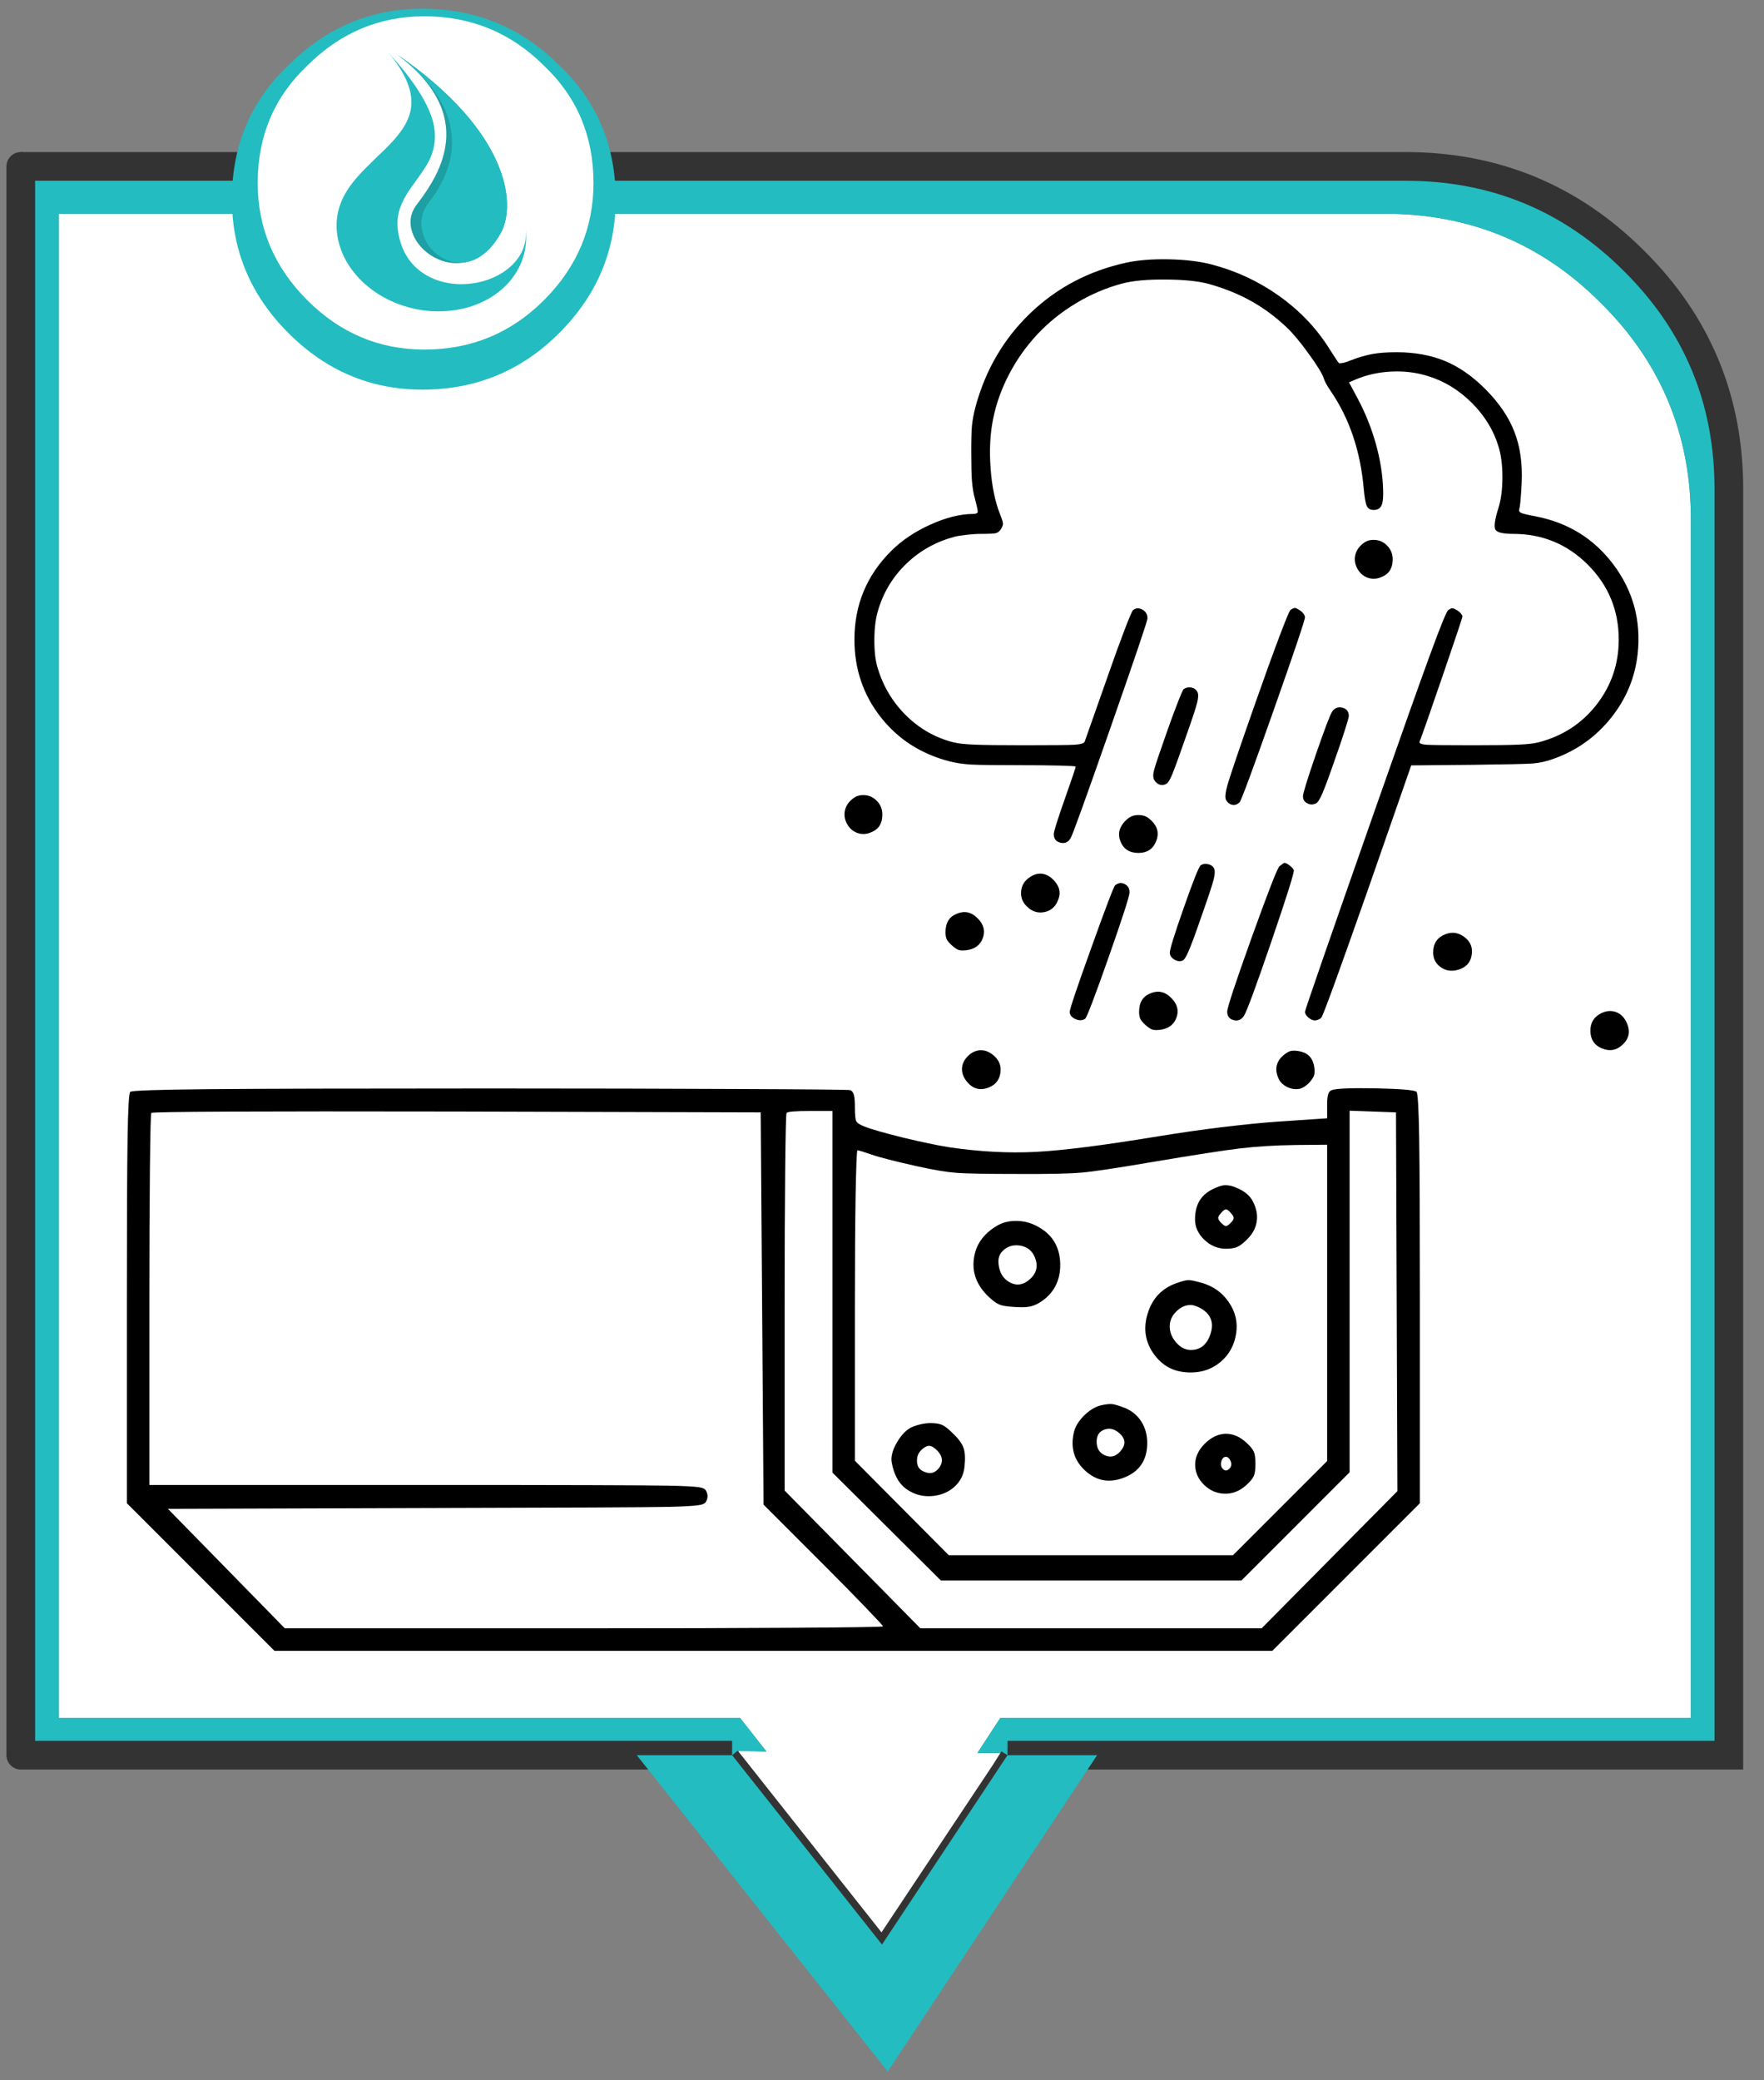 <?xml version="1.0" encoding="UTF-8"?> <svg xmlns="http://www.w3.org/2000/svg" xmlns:xlink="http://www.w3.org/1999/xlink" version="1.1" preserveAspectRatio="none" x="0px" y="0px" width="123px" height="145px" viewBox="0 0 123 145"><rect x="0" y="0" width="123" height="145" fill="#808080" stroke="none"/><defs><g id="Layer0_0_MEMBER_0_FILL"><path fill="#FFFFFF" stroke="none" d=" M 111.65 21.15 Q 105.45 14.9 96.55 14.9 L 4.1 14.9 4.1 119.75 51.6 119.75 53.45 122.1 51.5 122.05 51.5 122.2 51.55 122.75 Q 51.8 122.8 52.1 122.85 L 51.45 122.85 61.5 135.55 69.65 123.3 69.5 123.3 70.05 122.2 68.15 122.2 69.75 119.75 117.9 119.75 117.9 36.2 Q 117.9 27.35 111.65 21.15 Z"></path><path fill="#23BCC1" stroke="none" d=" M 96.55 14.9 Q 105.45 14.9 111.65 21.15 117.9 27.35 117.9 36.2 L 117.9 119.75 69.75 119.75 68.15 122.2 70.05 122.2 69.5 123.3 69.65 123.3 70.25 122.35 120.55 122.35 120.55 34.1 Q 120.55 24.75 113.95 18.2 107.35 11.6 98 11.6 L 1.45 11.6 1.45 122.35 51.05 122.35 51.45 122.85 52.1 122.85 Q 51.8 122.8 51.55 122.75 L 51.5 122.2 51.5 122.05 53.45 122.1 51.6 119.75 4.1 119.75 4.1 14.9 96.55 14.9 Z"></path></g><g id="Layer0_0_MEMBER_0_MEMBER_0_FILL"><path fill="#23BCC1" stroke="none" d=" M 186.15 81.15 L 199.35 89.9 186.15 100.35 186.15 107 208.2 89.5 186.15 74.9 186.15 81.15 Z"></path></g><g id="Layer0_0_MEMBER_1_MEMBER_0_FILL"><path fill="#23BCC1" stroke="none" d=" M 78.6 117.8 Q 78.6 116.45 77.65 115.5 76.7 114.55 75.4 114.55 74.05 114.55 73.15 115.5 72.2 116.45 72.2 117.8 72.2 119.1 73.15 120.05 74.05 121 75.4 121 76.7 121 77.65 120.05 78.6 119.1 78.6 117.8 Z"></path></g><g id="Layer0_0_MEMBER_1_MEMBER_1_FILL"><path fill="#FFFFFF" stroke="none" d=" M 78.6 117.8 Q 78.6 116.45 77.65 115.5 76.7 114.55 75.4 114.55 74.05 114.55 73.15 115.5 72.2 116.45 72.2 117.8 72.2 119.1 73.15 120.05 74.05 121 75.4 121 76.7 121 77.65 120.05 78.6 119.1 78.6 117.8 Z"></path></g><g id="Layer0_0_MEMBER_2_MEMBER_0_FILL"><path fill="#23BCC1" stroke="none" d=" M 118 222.45 Q 117.3 227.35 114.25 232.3 111.95 236.1 107.45 241.1 102.05 246.8 99.4 249.75 94.7 254.9 92.05 259.05 84.7 270.5 86.9 283.35 88.2 291 92.5 297.7 96.65 304.2 103.05 309 109.4 313.75 117.05 316.05 124.95 318.45 133 317.8 141.1 317.2 148 313.7 154.65 310.3 159.3 304.7 163.9 299.1 165.8 292.15 167.5 285.85 166.75 279.25 167.65 288.85 161.1 296.05 157.9 299.55 153.35 301.85 148.9 304.1 143.85 304.8 138.75 305.55 133.85 304.6 128.7 303.6 124.5 300.85 114.9 294.6 112.7 281.4 111.8 276.1 112.85 271.25 113.75 267.25 116.15 262.9 117.3 260.7 120.85 255.35 123.95 250.6 125.4 247.65 129.85 238.3 127.25 228 123.85 214.8 108.5 196.15 119.65 210.85 118 222.45 Z"></path></g><g id="Layer0_0_MEMBER_2_MEMBER_1_FILL"><path fill="#1E9FA3" stroke="none" d=" M 120.65 267.4 Q 116.2 273.7 118.75 281.25 119.85 284.65 122.25 287.55 124.6 290.45 127.75 292.4 134.8 296.65 142.05 294.55 150.4 292.15 155.9 281.65 158.95 275.9 158.85 267.5 158.75 258.05 154.55 247.55 149.75 235.5 140.05 223.5 129.05 209.85 112.35 197.1 134.45 215.65 132.95 237.3 132.4 245.5 128.4 254.15 125.6 260.25 120.65 267.4 Z"></path></g><g id="Layer0_0_MEMBER_2_MEMBER_2_FILL"><path fill="#23BCC1" stroke="none" d=" M 142.85 294.45 Q 150.4 292.15 155.9 281.65 158.95 275.9 158.85 267.5 158.75 258.05 154.55 247.55 149.75 235.5 140.05 223.5 129.05 209.85 112.35 197.1 134.75 215.9 135.45 236.9 135.95 251.8 125.65 266.6 121.2 272.9 122.95 280.6 124.55 287.8 130.3 292 136.25 296.45 142.85 294.45 Z"></path></g><g id="Layer0_1_MEMBER_0_MEMBER_0_MEMBER_0_FILL"><path fill="#000000" stroke="none" d=" M 383.1 142.9 Q 378.85 131.8 368.5 121.4 358.9 111.75 348.25 107.3 337.55 102.9 323.9 102.9 316.8 102.9 311.8 103.8 306.85 104.7 300.9 107 298.8 107.9 297 108.25 295.3 108.6 295 108.3 294.35 107.65 289.5 100 279.85 85.1 264.65 74.4 249.5 63.7 231.2 58.9 222.5 56.6 209.85 56.3 197.25 56.05 188.3 58 160.4 64.1 140.4 83.15 120.4 102.25 112.8 130 111.35 135.5 110.95 139.8 110.55 144.3 110.6 154 110.6 162.7 110.95 167.45 111.35 172.4 112.3 175.8 113.95 181.95 113.85 183 113.7 184 111.3 184 101.7 184.1 90.1 189.35 78.45 194.6 70.5 202.5 52 220.85 52 247 52 269.05 65.1 285.8 78.2 302.55 99.8 308.1 104.65 309.35 110.85 309.7 116.8 310 135.2 310 146.8 310 154.85 310.2 163 310.4 163 310.7 163 311.4 157.5 327 152 342.6 152 344.6 152 348 155.25 348.85 158.55 349.7 160.4 346.7 161.8 344.55 180.4 291.35 199 238.2 199 236.4 199 233.4 196.5 232 194 230.55 191.8 232.2 191.1 232.75 187.4 242.4 183.7 252.1 179.2 265 173.1 282.3 167.5 298.2 167 299.45 162.3 299.75 157.75 300 137.1 300 119.45 300 112.3 299.7 105 299.4 101.5 298.5 87.95 295 77.85 285 67.75 275 63.6 261.1 61.9 255.35 62 246.6 62.1 237.85 64 231.9 68.1 218.45 78.2 208.8 88.25 199.2 102 195.5 104.25 194.9 108.3 194.45 112.35 194 115.7 194 121.4 194 122.95 193.65 124.45 193.25 125.5 191.6 126.55 189.95 126.5 188.8 126.45 187.65 125.1 184.3 121.25 174.6 120.3 161 119.3 147.35 121.6 136.2 123.85 124.95 129.55 114 135.2 103.2 143.4 94.3 152.1 84.95 163.2 78.3 174.25 71.65 186.5 68.4 194.55 66.3 208.5 66.45 222.5 66.55 230.3 68.8 241.85 72.1 251.1 77.3 260.35 82.45 268.8 90.4 273.4 94.7 279.9 103.7 286.45 112.7 287.5 116.2 288.15 118.35 291 122.5 305.05 143.15 307.5 171.5 308.1 178.1 309.05 180.05 309.95 182 312.5 182 315.35 182 316.4 179.75 317.45 177.5 317.2 171.6 316.85 160.6 313.55 148.8 310.25 137.1 304.6 126.4 L 300.1 118 303.6 116.5 Q 311.85 113.05 321.4 112.6 330.95 112.15 339.5 114.8 351.85 118.55 361.55 128.15 371.25 137.75 375 149.9 377.05 156.35 377.05 165.55 377.05 174.75 375 181.2 372.3 189.75 373.55 191.9 374.8 194 382.5 194 404.45 194 419.95 209.5 435.4 225 435.4 247 435.4 265.3 424.3 279.6 413.2 293.85 395.3 298.5 392.05 299.4 385 299.7 378.2 300 362.2 300 342.9 300 338.95 299.75 335 299.45 335.5 298.2 337.65 292.7 347.3 264.5 357 236.2 357 235.4 357 234.85 356.3 234 355.55 233.05 354.5 232.4 352.8 231.35 352.05 231.3 351.25 231.25 349.9 232.2 348.65 233 340.8 254.45 333.05 275.55 312.9 333 278 432.45 278 433.7 278 435.05 279.7 436.55 281.45 438 283 438 283.75 438 284.7 437.6 285.7 437.2 286.2 436.6 287.4 435.55 309.5 372.7 L 331.3 310.1 363.4 309.8 Q 387.25 309.5 392.2 309.15 397.4 308.75 402.7 306.8 420.1 300.6 431.55 286.25 442.95 272 444.9 254.1 447.55 229.25 432.9 209.6 418.3 189.95 393.7 185.2 387.75 184.1 386.4 183.45 385.1 182.85 385.5 181.5 386.15 179.75 386.7 168.5 387.4 153.95 383.1 142.9 Z"></path></g><g id="Layer0_1_MEMBER_0_MEMBER_0_MEMBER_1_FILL"><path fill="#000000" stroke="none" d=" M 312.5 197 Q 310.5 197 309 197.65 307.55 198.3 305.9 199.9 303.35 202.5 303.05 205.9 302.8 209 304.5 211.8 306.15 214.6 309 215.8 312.1 217.1 315.5 216 318.8 214.85 320.4 212.65 322 210.35 322 206.7 322 202.7 319.2 199.85 316.4 197 312.5 197 Z"></path></g><g id="Layer0_1_MEMBER_0_MEMBER_0_MEMBER_2_FILL"><path fill="#000000" stroke="none" d=" M 273.05 231.15 Q 272.3 231.05 270.7 232.2 269.95 232.8 265 245.95 260 259.2 252.9 279.4 241.5 311.9 239.4 319.05 237.35 325.85 238.5 327.6 239.75 329.6 241.7 329.9 243.6 330.2 245.2 328.6 246.4 327.5 262.2 282.7 278 237.95 278 235.8 278 235.1 277.35 234.15 276.7 233.2 275.8 232.6 273.8 231.2 273.05 231.15 Z"></path></g><g id="Layer0_1_MEMBER_0_MEMBER_0_MEMBER_3_FILL"><path fill="#000000" stroke="none" d=" M 221.2 271.1 Q 219.15 270.6 217.2 271.8 216.65 272.2 214.15 278.65 211.55 285.25 208.5 294 203.1 309.25 202.3 312.5 201.4 315.95 202.5 317.6 203.7 319.4 205.4 319.85 207.05 320.25 208.7 319.2 209.85 318.45 211.55 314.25 213.45 309.65 219 293.7 223 282.35 223.9 278.7 224.85 274.95 224.1 273.4 223.25 271.6 221.2 271.1 Z"></path></g><g id="Layer0_1_MEMBER_0_MEMBER_0_MEMBER_4_FILL"><path fill="#000000" stroke="none" d=" M 296.75 281.15 Q 293.5 280.35 291.6 283.2 290.05 285.6 283.5 304.5 277 323.45 277 325.6 277 327.95 279.1 329.1 281.2 330.25 283.5 329.2 284.8 328.6 286.7 324.25 288.65 319.75 292.8 307.8 295.8 299.4 297.9 292.8 300 286.25 300 285.4 300 281.95 296.75 281.15 Z"></path></g><g id="Layer0_1_MEMBER_0_MEMBER_0_MEMBER_5_FILL"><path fill="#000000" stroke="none" d=" M 53 325.65 Q 51.55 326.3 49.9 327.9 47.35 330.5 47.05 333.9 46.8 337 48.5 339.8 50.15 342.6 53 343.8 56.1 345.1 59.5 344 62.8 342.85 64.4 340.65 66 338.35 66 334.7 66 330.7 63.2 327.85 60.4 325 56.5 325 54.5 325 53 325.65 Z"></path></g><g id="Layer0_1_MEMBER_0_MEMBER_0_MEMBER_6_FILL"><path fill="#000000" stroke="none" d=" M 191 335.65 Q 189.55 336.3 187.9 337.9 183.2 342.7 185.5 348.35 187.8 354 194.5 354 200.95 354 203.3 348.25 205.7 342.5 201.1 337.9 199.45 336.3 198 335.65 196.5 335 194.5 335 192.5 335 191 335.65 Z"></path></g><g id="Layer0_1_MEMBER_0_MEMBER_0_MEMBER_7_FILL"><path fill="#000000" stroke="none" d=" M 229.2 359.6 Q 227.05 359.2 225.7 360.2 224.25 361.35 217.1 381.8 209.9 402.25 210.2 404.4 210.5 406.35 212.6 407.55 214.65 408.75 216.6 408 217.8 407.55 219.7 403.1 221.6 398.75 225.8 386.6 231.15 371.5 232.25 367.15 233.25 363 232.2 361.4 231.3 360 229.2 359.6 Z"></path></g><g id="Layer0_1_MEMBER_0_MEMBER_0_MEMBER_8_FILL"><path fill="#000000" stroke="none" d=" M 267.7 359 Q 267.3 359 265.2 360.7 263.65 362.05 251.3 396.35 239 430.6 239 433.6 239 437.05 242.25 437.85 245.5 438.65 247.4 435.7 249.45 432.6 261.2 398.3 272.95 363.95 272.4 362.6 271.95 361.55 270.3 360.3 268.65 359 267.7 359 Z"></path></g><g id="Layer0_1_MEMBER_0_MEMBER_0_MEMBER_9_FILL"><path fill="#000000" stroke="none" d=" M 146.55 364.5 Q 143.45 363.95 140.4 365.9 135.95 368.6 135.6 373.4 135.25 378.2 139.2 381.5 142.7 384.5 147.1 383.7 151.5 382.9 153.6 378.9 155.2 375.75 154.85 373.15 154.55 370.55 152.3 368 149.6 365.05 146.55 364.5 Z"></path></g><g id="Layer0_1_MEMBER_0_MEMBER_0_MEMBER_10_FILL"><path fill="#000000" stroke="none" d=" M 187.55 369.6 Q 185.15 368.4 182.8 370.2 181.75 371.1 170.9 401.35 160 431.6 160 433.7 160 436 162.8 437.3 165.6 438.55 167.7 437.2 168.9 436.45 179.45 406.5 190 376.5 190 373.8 190 370.8 187.55 369.6 Z"></path></g><g id="Layer0_1_MEMBER_0_MEMBER_0_MEMBER_11_FILL"><path fill="#000000" stroke="none" d=" M 361.5 405.9 Q 362.85 399.65 357.75 396 352.65 392.35 346.9 395.5 342.75 397.75 342.35 402.9 341.95 408.1 345.7 411 349.8 414.2 355.15 412.5 360.45 410.8 361.5 405.9 Z"></path></g><g id="Layer0_1_MEMBER_0_MEMBER_0_MEMBER_12_FILL"><path fill="#000000" stroke="none" d=" M 211.3 427.1 Q 208.75 424.4 206.1 423.8 203.45 423.15 200.3 424.5 197.45 425.7 196.15 427.95 194.8 430.2 194.8 433.8 194.8 435.9 195.45 437.3 196.15 438.65 198 440.3 200.1 442.15 201.45 442.6 202.75 443 205.4 442.7 211.55 441.9 213.5 436.7 215.45 431.55 211.3 427.1 Z"></path></g><g id="Layer0_1_MEMBER_0_MEMBER_0_MEMBER_13_FILL"><path fill="#000000" stroke="none" d=" M 434.15 433.85 Q 430.45 432.45 426.4 434.5 421 437.3 421.2 443.5 421.35 449.7 426.9 452 432.9 454.5 437.5 450 442.1 445.55 439.6 439.6 437.8 435.25 434.15 433.85 Z"></path></g><g id="Layer0_1_MEMBER_0_MEMBER_0_MEMBER_14_FILL"><path fill="#000000" stroke="none" d=" M 115.4 452.95 Q 111.9 452.95 108.9 455.9 106.05 458.75 105.95 462.2 105.85 465.65 108.5 468.8 113.05 474.3 119.7 471.5 124.45 469.45 125.2 464.4 126 459.3 122.1 455.8 118.9 452.9 115.4 452.95 Z"></path></g><g id="Layer0_1_MEMBER_0_MEMBER_0_MEMBER_15_FILL"><path fill="#000000" stroke="none" d=" M 270.6 453.4 Q 269.25 453.8 267.3 455.4 261.75 460.05 264.6 466.8 265.7 469.65 268.9 471.3 272.05 472.9 275.3 472.3 276.45 472.05 278 471.05 279.55 469.95 280.6 468.7 282.2 466.75 282.6 465.45 283 464.1 282.7 461.7 282.2 457.9 280.15 455.85 278.15 453.85 274.3 453.3 271.9 453 270.6 453.4 Z"></path></g><g id="Layer0_1_MEMBER_0_MEMBER_0_MEMBER_16_FILL"><path fill="#000000" stroke="none" d=" M 211.3 427.1 Q 208.75 424.4 206.1 423.8 203.45 423.15 200.3 424.5 197.45 425.7 196.15 427.95 194.8 430.2 194.8 433.8 194.8 435.9 195.45 437.3 196.15 438.65 198 440.3 200.1 442.15 201.45 442.6 202.75 443 205.4 442.7 211.55 441.9 213.5 436.7 215.45 431.55 211.3 427.1 Z"></path></g><g id="Layer0_1_MEMBER_1_MEMBER_0_MEMBER_0_FILL"><path fill="#000000" stroke="none" d=" M 393 173 Q 363.85 177.8 349.35 178.55 334.85 179.3 318.5 176.9 312.25 175.9 302.05 173.45 291.8 170.9 288.3 169.5 285.9 168.55 285.45 167.55 285 166.6 285 162.7 285 159.65 284.65 158.3 284.3 157 283.4 156.6 282.7 156.35 245.05 156.2 206.3 156 155.1 156 82.65 156 55.05 156.25 27.9 156.5 27.2 157.2 26.5 157.9 26.25 173.8 26 189.8 26 231 L 26 303.5 78.5 356 433.5 356 486 303.5 486 230.9 Q 486 189.8 485.75 173.75 485.5 157.9 484.8 157.2 483.85 156.25 470.4 155.95 456.95 155.7 454.6 156.6 453.7 156.9 453.35 158.15 453 159.35 453 161.9 L 453 166.6 435.3 167.8 Q 427.35 168.35 415.65 169.75 403.95 171.2 393 173 M 365.8 185.9 Q 372.05 185.35 390.5 182.2 413.35 178.35 422.1 177.3 431 176.25 441.8 176.1 L 453 176 453 288.5 419.5 322 318.4 322 285 288.4 285 233.2 Q 285 210.1 285.25 194.05 285.55 178 285.9 178 286.6 178 290.9 179.5 295.15 181 307.3 183.7 315.8 185.6 321.15 186 326.55 186.4 342.5 186.4 359.4 186.5 365.8 185.9 M 461 163.9 L 477.5 164.5 478 299.2 429.7 348 308.3 348 260 299 260 232.2 Q 260 204.35 260.2 184.75 260.4 164.9 260.7 164.7 261.25 164 269.2 164 L 277 164 277 292.6 315.6 331 422.5 331 461 292.5 461 163.9 M 34.2 184.5 Q 34.4 164.9 34.7 164.7 35.2 164 143.4 164.2 L 251.5 164.5 252.5 304 273.8 325.3 Q 282.35 333.85 288.75 340.5 295 347 295 347.3 295 347.6 263.75 347.8 232.9 348 188.6 348 L 82.2 348 40.6 305.5 135.8 305.2 Q 206.55 305.05 218.7 304.8 227.1 304.6 229.7 304.15 231.55 303.85 232 303 233.15 301 232 299 231.55 298.15 229.7 297.85 227.05 297.4 218.35 297.25 205.8 297 132.5 297 L 34 297 34 231.2 Q 34 203.8 34.2 184.5 Z"></path></g><g id="Layer0_1_MEMBER_1_MEMBER_0_MEMBER_1_FILL"><path fill="#000000" stroke="none" d=" M 421.4 191.6 Q 417.65 189.8 415 190.7 410.35 192.2 408.2 195.05 406 197.9 406 202.6 406 206.65 409.35 209.85 412.7 213 417 213 419.55 213 421.05 212.35 422.5 211.7 424.6 209.6 427.45 206.75 427.95 203.3 428.5 199.9 426.6 196.2 425.2 193.35 421.4 191.6 M 417 199 Q 417.75 199 419 200.6 419.8 201.5 419.75 202.15 419.7 202.75 418.7 203.8 417.5 204.95 417 204.95 416.5 204.95 415.3 203.8 414.3 202.75 414.25 202.15 414.2 201.5 415 200.6 416.25 199 417 199 Z"></path></g><g id="Layer0_1_MEMBER_1_MEMBER_0_MEMBER_2_FILL"><path fill="#000000" stroke="none" d=" M 358.05 218.5 Q 357.9 209.55 350.4 205.3 346.8 203.2 342.7 203.1 338.55 203 335.4 204.9 328.15 209.3 327.3 216.75 326.4 224.15 332.5 230 334.75 232.15 336.4 232.85 338 233.5 341.7 233.7 345.2 233.95 347 233.6 348.85 233.3 350.8 232.1 358.15 227.45 358.05 218.5 M 337.1 214.3 Q 339.65 211.3 343.6 211.85 347.5 212.4 349 216 350.95 220.75 347.05 224 343.15 227.3 339.1 224.3 336.85 222.6 336.25 219.4 335.6 216.2 337.1 214.3 Z"></path></g><g id="Layer0_1_MEMBER_1_MEMBER_0_MEMBER_3_FILL"><path fill="#000000" stroke="none" d=" M 418.05 232.05 Q 414.55 226.85 408.3 225.1 404.9 224.15 403.7 224.15 402.4 224.15 399.5 225.2 391.65 227.9 389.15 236.05 386.65 244.2 391.6 250.8 394.05 254 397.2 255.5 400.3 257 404.5 257 410.65 257 415.15 253.2 419.65 249.35 420.6 243.3 421.6 237.25 418.05 232.05 M 406.85 233.6 Q 408.3 234.2 409.4 235.1 413.3 238.2 411.4 243.6 409.5 249 404.5 249 401.65 249 399.35 246.4 397 243.75 397 240.6 397 237.65 399.3 235.35 401.6 233 404.5 233 405.4 233 406.85 233.6 Z"></path></g><g id="Layer0_1_MEMBER_1_MEMBER_0_MEMBER_4_FILL"><path fill="#000000" stroke="none" d=" M 372.5 268.7 Q 369.5 269.45 366.65 272.2 363.85 274.95 363 277.9 361.05 285.6 365.9 290.9 372.2 297.65 380.6 294.45 389 291.25 389 282.1 389 277.75 386.9 274.45 384.75 271.1 381 269.6 377.9 268.4 376.55 268.25 375.1 268.1 372.5 268.7 M 373.8 277.3 Q 376.6 276.3 379.2 278.7 382.5 281.7 379.3 285.2 376.95 287.75 374 286.5 371 285.2 371 281.6 371 278.3 373.8 277.3 Z"></path></g><g id="Layer0_1_MEMBER_1_MEMBER_0_MEMBER_5_FILL"><path fill="#000000" stroke="none" d=" M 300 281.8 Q 298 285.2 298 287.9 298 288.85 298.4 290.45 298.8 292.1 299.4 293.4 301.1 297.55 305.1 299.55 308.75 301.4 313 300.9 317.3 300.4 320.3 297.75 323.55 294.9 324 290.5 324.45 286.25 323.7 284 322.95 281.65 320.1 278.9 317.6 276.4 316.15 275.7 314.65 275 311.9 275 310 275 307.9 275.55 305.75 276.1 304.4 276.9 302 278.4 300 281.8 M 308.6 284.6 Q 310.2 283.05 311.5 283.1 312.85 283.2 314.5 285 317.2 288 314.9 291 312.6 293.95 309 292 307.2 291.05 307.1 288.65 306.95 286.25 308.6 284.6 Z"></path></g><g id="Layer0_1_MEMBER_1_MEMBER_0_MEMBER_6_FILL"><path fill="#000000" stroke="none" d=" M 424.2 281.9 Q 420.7 278.7 416.75 278.8 412.85 278.95 409.4 282.4 405.9 285.9 406.05 290.2 406.25 294.05 409.2 296.95 412.15 299.85 416.1 300.1 420.5 300.4 424.2 297.1 426.3 295.2 426.9 293.85 427.5 292.5 427.5 289.5 427.5 286.5 426.9 285.15 426.3 283.8 424.2 281.9 M 418.15 291.3 Q 417 292.4 415.9 291.3 414.95 290.35 415.35 288.65 415.8 287 417 287 418 287 418.7 288.6 419.3 290.2 418.15 291.3 Z"></path></g><path id="Layer0_0_MEMBER_0_1_STROKES" stroke="#333333" stroke-width="2" stroke-linejoin="miter" stroke-linecap="butt" stroke-miterlimit="10" fill="none" d=" M 70.25 122.35 L 120.55 122.35 120.55 34.1 Q 120.55 24.75 113.95 18.2 107.35 11.6 98 11.6 L 1.45 11.6 M 51.05 122.35 L 1.45 122.35"></path><path id="Layer0_0_MEMBER_0_2_STROKES" stroke="#333333" stroke-width="1" stroke-linejoin="miter" stroke-linecap="butt" stroke-miterlimit="10" fill="none" d=" M 70.25 122.35 L 69.65 123.3 M 51.05 122.35 L 51.45 122.85 61.5 135.55 69.65 123.3"></path><path id="Layer0_0_MEMBER_0_3_STROKES" stroke="#333333" stroke-width="2" stroke-linejoin="round" stroke-linecap="round" fill="none" d=" M 1.45 122.35 L 1.45 11.6"></path></defs><g transform="matrix( 1, 0, 0, 1, 0,0) "><use xlink:href="#Layer0_0_MEMBER_0_FILL"></use><use xlink:href="#Layer0_0_MEMBER_0_1_STROKES"></use><use xlink:href="#Layer0_0_MEMBER_0_2_STROKES"></use><use xlink:href="#Layer0_0_MEMBER_0_3_STROKES"></use></g><g transform="matrix( 0, 1, -1, 0, 151.4,-63.8) "><use xlink:href="#Layer0_0_MEMBER_0_MEMBER_0_FILL"></use></g><g transform="matrix( 0, 4.149, -4.149, 0, 518.2,-298.95) "><use xlink:href="#Layer0_0_MEMBER_1_MEMBER_0_FILL"></use></g><g transform="matrix( 0, 3.63, -3.63, 0, 457.2,-260.95) "><use xlink:href="#Layer0_0_MEMBER_1_MEMBER_1_FILL"></use></g><g transform="matrix( 0.164, 0, 0, 0.148, 9.3,-25.35) "><use xlink:href="#Layer0_0_MEMBER_2_MEMBER_0_FILL"></use></g><g transform="matrix( 0.164, 0, 0, 0.148, 9.3,-25.35) "><use xlink:href="#Layer0_0_MEMBER_2_MEMBER_1_FILL"></use></g><g transform="matrix( 0.164, 0, 0, 0.148, 9.3,-25.35) "><use xlink:href="#Layer0_0_MEMBER_2_MEMBER_2_FILL"></use></g><g transform="matrix( 0.139, 0, 0, 0.139, 52.35,10.25) "><use xlink:href="#Layer0_1_MEMBER_0_MEMBER_0_MEMBER_0_FILL"></use></g><g transform="matrix( 0.139, 0, 0, 0.139, 52.35,10.25) "><use xlink:href="#Layer0_1_MEMBER_0_MEMBER_0_MEMBER_1_FILL"></use></g><g transform="matrix( 0.139, 0, 0, 0.139, 52.35,10.25) "><use xlink:href="#Layer0_1_MEMBER_0_MEMBER_0_MEMBER_2_FILL"></use></g><g transform="matrix( 0.139, 0, 0, 0.139, 52.35,10.25) "><use xlink:href="#Layer0_1_MEMBER_0_MEMBER_0_MEMBER_3_FILL"></use></g><g transform="matrix( 0.139, 0, 0, 0.139, 52.35,10.25) "><use xlink:href="#Layer0_1_MEMBER_0_MEMBER_0_MEMBER_4_FILL"></use></g><g transform="matrix( 0.139, 0, 0, 0.139, 52.35,10.25) "><use xlink:href="#Layer0_1_MEMBER_0_MEMBER_0_MEMBER_5_FILL"></use></g><g transform="matrix( 0.139, 0, 0, 0.139, 52.35,10.25) "><use xlink:href="#Layer0_1_MEMBER_0_MEMBER_0_MEMBER_6_FILL"></use></g><g transform="matrix( 0.139, 0, 0, 0.139, 52.35,10.25) "><use xlink:href="#Layer0_1_MEMBER_0_MEMBER_0_MEMBER_7_FILL"></use></g><g transform="matrix( 0.139, 0, 0, 0.139, 52.35,10.25) "><use xlink:href="#Layer0_1_MEMBER_0_MEMBER_0_MEMBER_8_FILL"></use></g><g transform="matrix( 0.139, 0, 0, 0.139, 52.35,10.25) "><use xlink:href="#Layer0_1_MEMBER_0_MEMBER_0_MEMBER_9_FILL"></use></g><g transform="matrix( 0.139, 0, 0, 0.139, 52.35,10.25) "><use xlink:href="#Layer0_1_MEMBER_0_MEMBER_0_MEMBER_10_FILL"></use></g><g transform="matrix( 0.139, 0, 0, 0.139, 52.35,10.25) "><use xlink:href="#Layer0_1_MEMBER_0_MEMBER_0_MEMBER_11_FILL"></use></g><g transform="matrix( 0.139, 0, 0, 0.139, 52.35,10.25) "><use xlink:href="#Layer0_1_MEMBER_0_MEMBER_0_MEMBER_12_FILL"></use></g><g transform="matrix( 0.139, 0, 0, 0.139, 52.35,10.25) "><use xlink:href="#Layer0_1_MEMBER_0_MEMBER_0_MEMBER_13_FILL"></use></g><g transform="matrix( 0.139, 0, 0, 0.139, 52.35,10.25) "><use xlink:href="#Layer0_1_MEMBER_0_MEMBER_0_MEMBER_14_FILL"></use></g><g transform="matrix( 0.139, 0, 0, 0.139, 52.35,10.25) "><use xlink:href="#Layer0_1_MEMBER_0_MEMBER_0_MEMBER_15_FILL"></use></g><g transform="matrix( 0.139, 0, 0, 0.139, 38.85,4.7) "><use xlink:href="#Layer0_1_MEMBER_0_MEMBER_0_MEMBER_16_FILL"></use></g><g transform="matrix( 0.196, 0, 0, 0.196, 3.75,45.3) "><use xlink:href="#Layer0_1_MEMBER_1_MEMBER_0_MEMBER_0_FILL"></use></g><g transform="matrix( 0.196, 0, 0, 0.196, 3.75,45.3) "><use xlink:href="#Layer0_1_MEMBER_1_MEMBER_0_MEMBER_1_FILL"></use></g><g transform="matrix( 0.196, 0, 0, 0.196, 3.75,45.3) "><use xlink:href="#Layer0_1_MEMBER_1_MEMBER_0_MEMBER_2_FILL"></use></g><g transform="matrix( 0.196, 0, 0, 0.196, 3.75,45.3) "><use xlink:href="#Layer0_1_MEMBER_1_MEMBER_0_MEMBER_3_FILL"></use></g><g transform="matrix( 0.196, 0, 0, 0.196, 3.75,45.3) "><use xlink:href="#Layer0_1_MEMBER_1_MEMBER_0_MEMBER_4_FILL"></use></g><g transform="matrix( 0.196, 0, 0, 0.196, 3.75,45.3) "><use xlink:href="#Layer0_1_MEMBER_1_MEMBER_0_MEMBER_5_FILL"></use></g><g transform="matrix( 0.196, 0, 0, 0.196, 3.75,45.3) "><use xlink:href="#Layer0_1_MEMBER_1_MEMBER_0_MEMBER_6_FILL"></use></g></svg> 
